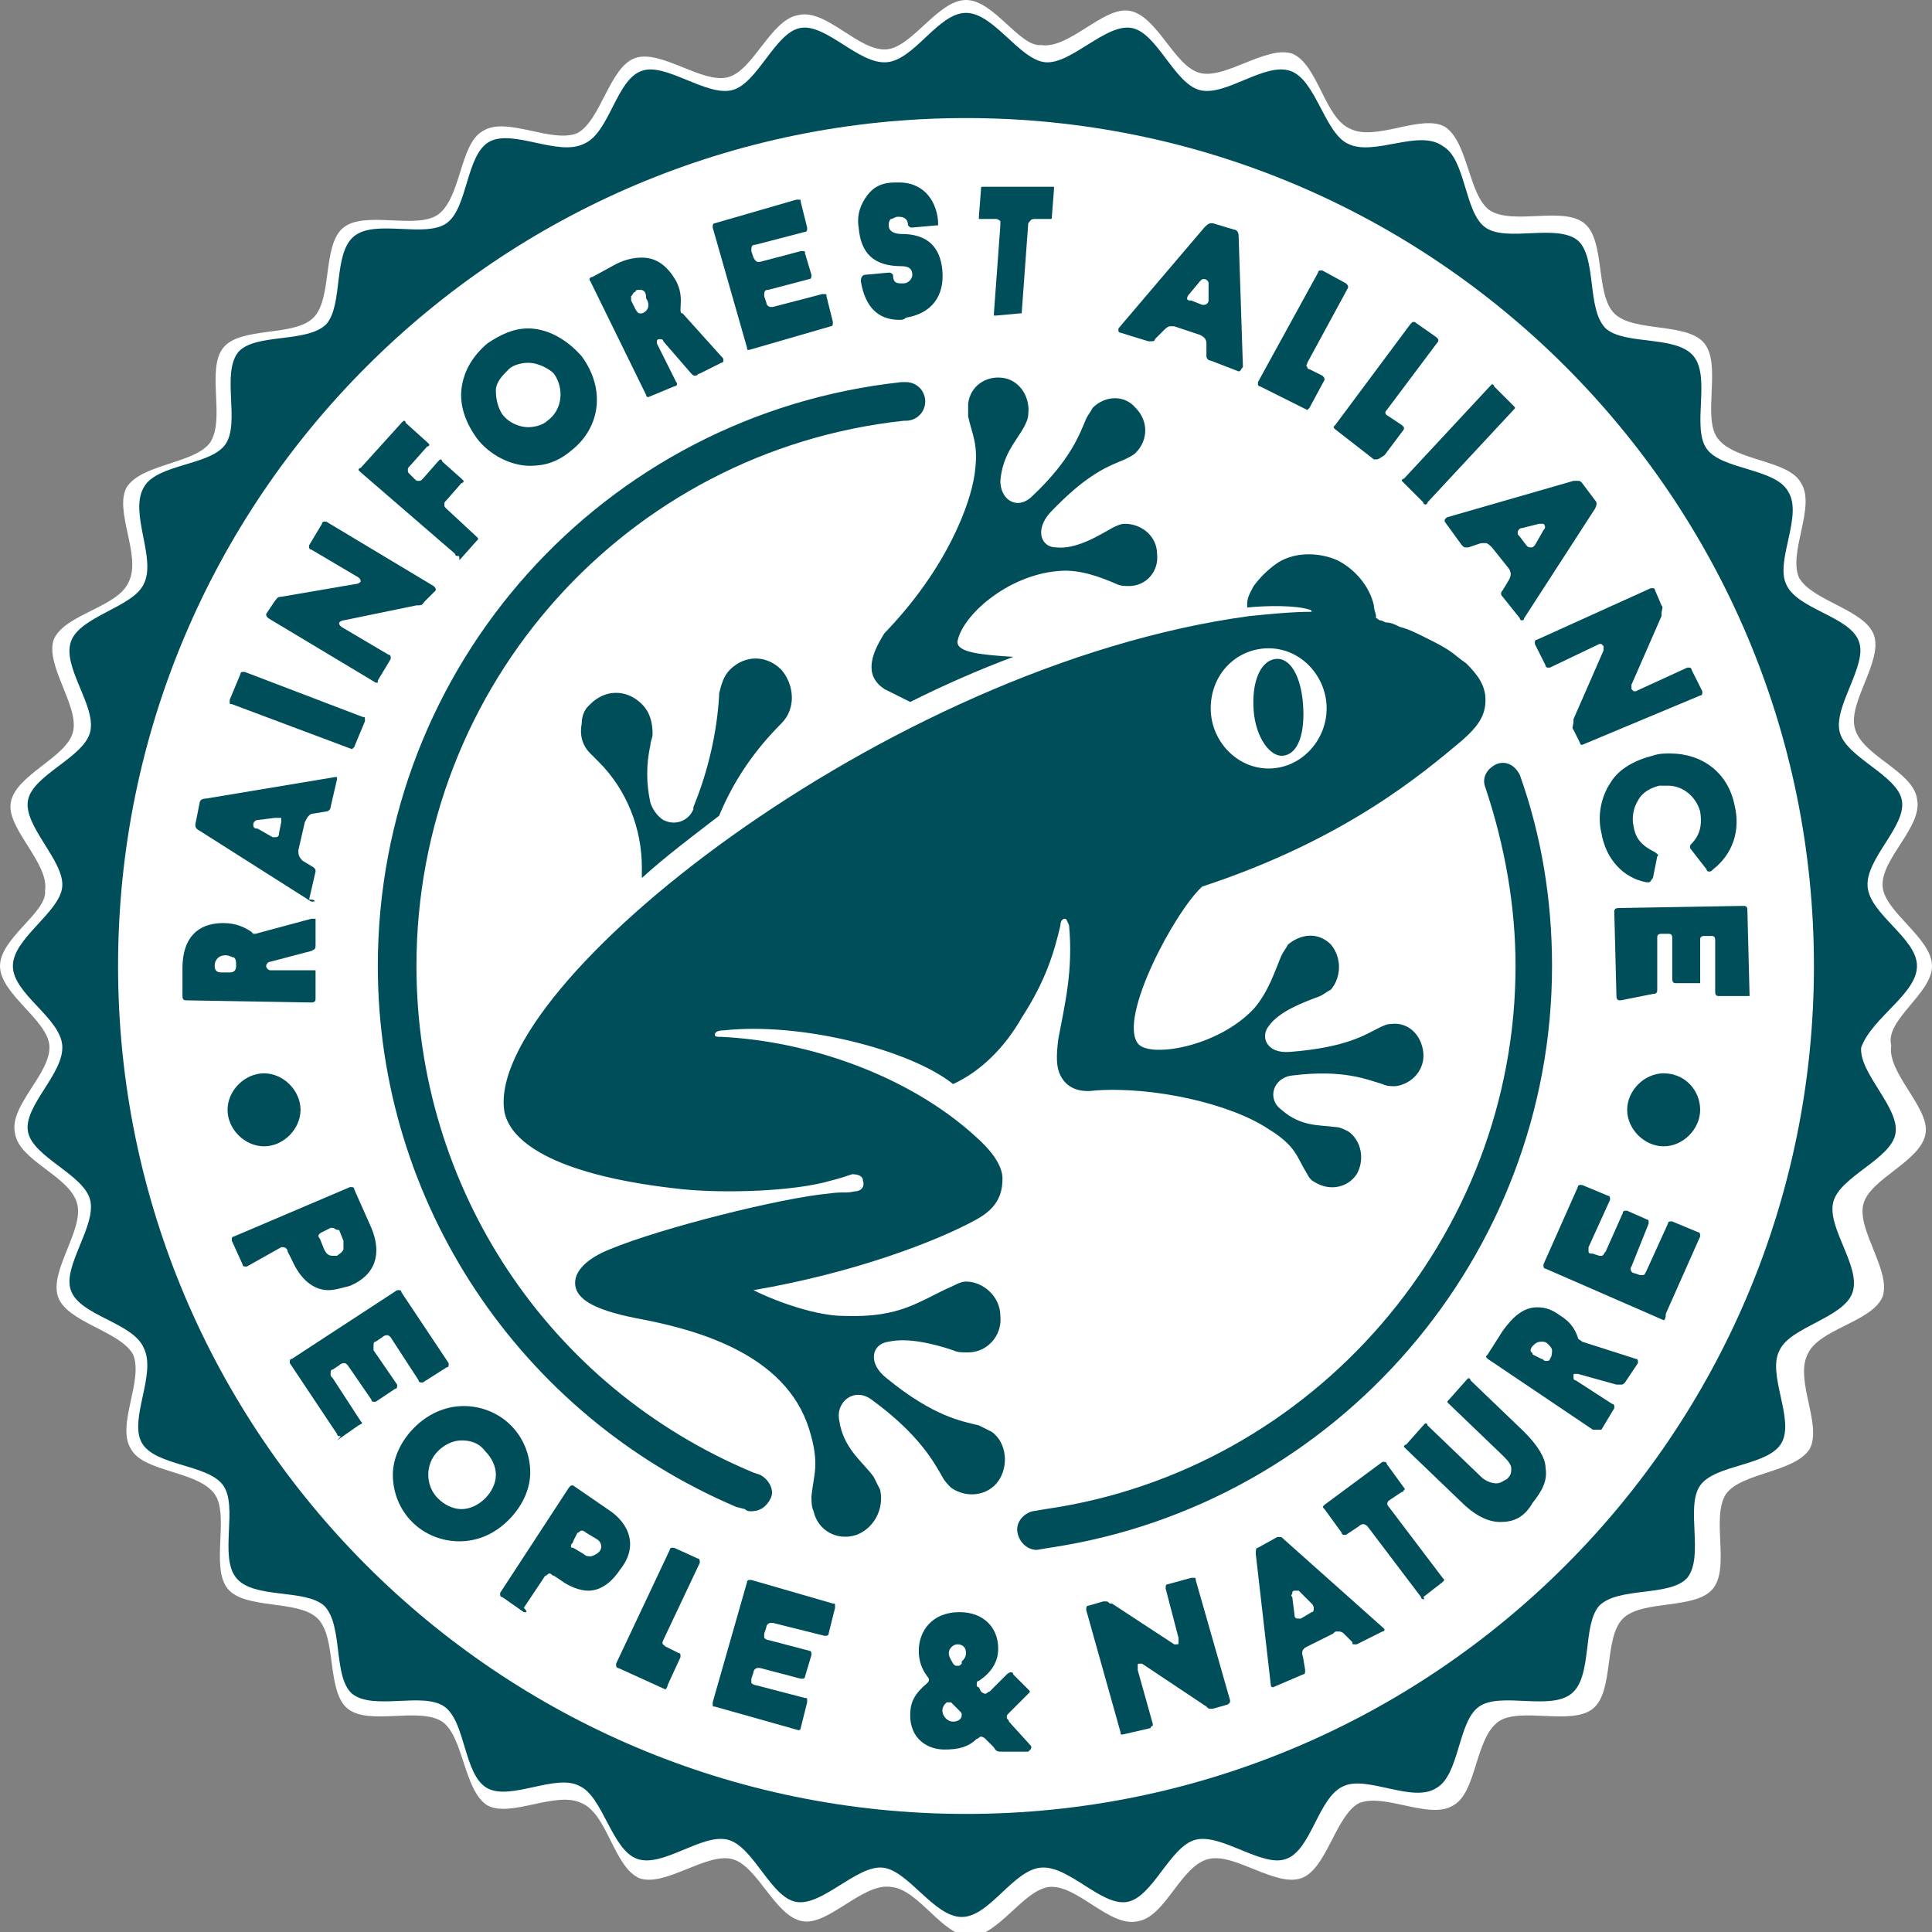 <?xml version="1.0" encoding="utf-8"?>
<!-- Generator: Adobe Illustrator 27.4.0, SVG Export Plug-In . SVG Version: 6.00 Build 0)  -->
<svg version="1.1" id="Layer_1" xmlns="http://www.w3.org/2000/svg" xmlns:xlink="http://www.w3.org/1999/xlink" x="0px" y="0px"
	 viewBox="0 0 90 90" enable-background="new 0 0 90 90" xml:space="preserve">
<rect x="0" y="0" width="90" height="90" fill="#808080" stroke="none"/>
<g>
	<path fill="#FFFFFF" d="M90,45c0-1.3-2.2-2.5-2.3-3.7c-0.1-1.3,1.9-2.8,1.6-4.1c-0.2-1.3-2.6-2-2.9-3.3c-0.3-1.2,1.3-3.1,0.9-4.3
		c-0.4-1.2-2.9-1.6-3.5-2.7c-0.5-1.2,0.8-3.3,0.1-4.4c-0.6-1.1-3.1-1-3.9-2.1c-0.7-1,0.2-3.4-0.6-4.4c-0.8-1-3.3-0.5-4.2-1.4
		c-0.9-0.9-0.4-3.4-1.4-4.2c-1-0.8-3.3,0.1-4.4-0.6c-1-0.7-1-3.2-2.1-3.9c-1.1-0.6-3.2,0.7-4.4,0.1c-1.2-0.5-1.5-3-2.7-3.5
		c-1.2-0.4-3.1,1.2-4.3,0.9c-1.2-0.3-2-2.7-3.3-2.9c-1.2-0.2-2.8,1.8-4.1,1.6C47.5,2.2,46.3,0,45,0c-1.3,0-2.5,2.2-3.7,2.3
		c-1.3,0.1-2.8-1.9-4.1-1.6c-1.3,0.2-2.1,2.6-3.3,2.9c-1.2,0.3-3.1-1.3-4.3-0.9c-1.2,0.4-1.6,2.9-2.7,3.5c-1.2,0.5-3.3-0.8-4.4-0.1
		c-1.1,0.6-1,3.1-2.1,3.9c-1,0.7-3.4-0.2-4.4,0.6c-1,0.8-0.5,3.3-1.4,4.2c-0.9,0.9-3.4,0.4-4.2,1.4c-0.8,1,0.1,3.3-0.6,4.4
		c-0.7,1-3.2,1-3.9,2.1c-0.6,1.1,0.7,3.2,0.1,4.4c-0.5,1.2-3,1.5-3.5,2.7c-0.4,1.2,1.2,3.1,0.9,4.3c-0.3,1.2-2.7,2-2.9,3.3
		c-0.2,1.2,1.8,2.8,1.6,4.1C2.2,42.5,0,43.7,0,45c0,1.3,2.2,2.5,2.3,3.7c0.1,1.3-1.9,2.8-1.6,4.1c0.2,1.3,2.6,2,2.9,3.3
		c0.3,1.2-1.3,3.1-0.9,4.3c0.4,1.2,2.9,1.6,3.5,2.7c0.5,1.2-0.8,3.3-0.1,4.4c0.6,1.1,3.1,1,3.9,2.1c0.7,1-0.2,3.4,0.6,4.4
		c0.8,1,3.3,0.5,4.2,1.4c0.9,0.9,0.4,3.4,1.4,4.2c1,0.8,3.3-0.1,4.4,0.6c1,0.7,1,3.2,2.1,3.9c1.1,0.6,3.2-0.7,4.4-0.1
		c1.2,0.5,1.5,3,2.7,3.5c1.2,0.4,3.1-1.2,4.3-0.9c1.2,0.3,2,2.7,3.3,2.9c1.2,0.2,2.8-1.8,4.1-1.6c1.3,0.1,2.4,2.3,3.7,2.3
		c1.3,0,2.5-2.2,3.7-2.3c1.3-0.1,2.8,1.9,4.1,1.6c1.3-0.2,2-2.6,3.3-2.9c1.2-0.3,3.1,1.3,4.3,0.9c1.2-0.4,1.6-2.9,2.7-3.5
		c1.2-0.5,3.3,0.8,4.4,0.1c1.1-0.6,1-3.1,2.1-3.9c1-0.7,3.4,0.2,4.4-0.6c1-0.8,0.5-3.3,1.4-4.2c0.9-0.9,3.4-0.4,4.2-1.4
		c0.8-1-0.1-3.3,0.6-4.4c0.7-1,3.2-1,3.9-2.1c0.6-1.1-0.7-3.2-0.1-4.4c0.5-1.2,3-1.5,3.5-2.7c0.4-1.2-1.2-3.1-0.9-4.3
		c0.3-1.2,2.7-2,2.9-3.3c0.2-1.2-1.8-2.8-1.6-4.1C87.8,47.5,90,46.3,90,45"/>
	<path fill="#004E59" d="M89.3,45c0-1.3-2.2-2.4-2.3-3.7c-0.1-1.3,1.8-2.8,1.6-4c-0.2-1.2-2.6-2-2.9-3.2c-0.3-1.2,1.3-3.1,0.9-4.2
		c-0.4-1.2-2.9-1.5-3.4-2.7c-0.5-1.1,0.8-3.2,0.1-4.3c-0.6-1.1-3.1-1-3.8-2c-0.7-1,0.2-3.3-0.6-4.3c-0.8-1-3.2-0.5-4.1-1.3
		c-0.9-0.9-0.4-3.3-1.3-4.1c-1-0.8-3.3,0.1-4.3-0.6c-1-0.7-0.9-3.2-2-3.8C66.1,6,64,7.3,62.8,6.7c-1.1-0.5-1.5-3-2.7-3.4
		c-1.2-0.4-3,1.2-4.2,0.9c-1.2-0.3-2-2.7-3.2-2.9c-1.2-0.2-2.8,1.7-4,1.6c-1.2-0.1-2.4-2.3-3.7-2.3c-1.3,0-2.4,2.2-3.7,2.3
		c-1.3,0.1-2.8-1.8-4-1.6c-1.2,0.2-2,2.6-3.2,2.9c-1.2,0.3-3.1-1.3-4.2-0.9c-1.2,0.4-1.5,2.9-2.7,3.4C26,7.3,23.9,6,22.8,6.6
		c-1.1,0.6-1,3.1-2,3.8c-1,0.7-3.3-0.2-4.3,0.6c-1,0.8-0.5,3.2-1.3,4.1c-0.9,0.9-3.3,0.4-4.1,1.3c-0.8,1,0.1,3.3-0.6,4.3
		c-0.7,1-3.2,0.9-3.8,2C6,23.9,7.3,26,6.7,27.2c-0.5,1.1-3,1.5-3.4,2.7c-0.4,1.2,1.2,3,0.9,4.2c-0.3,1.2-2.7,2-2.9,3.2
		c-0.2,1.2,1.7,2.8,1.6,4c-0.1,1.2-2.3,2.4-2.3,3.7c0,1.3,2.2,2.4,2.3,3.7c0.1,1.3-1.8,2.8-1.6,4c0.2,1.2,2.6,2,2.9,3.2
		c0.3,1.2-1.3,3.1-0.9,4.2c0.4,1.2,2.9,1.5,3.4,2.7C7.3,64,6,66.1,6.6,67.2c0.6,1.1,3.1,1,3.8,2c0.7,1-0.2,3.3,0.6,4.3
		c0.8,1,3.2,0.5,4.1,1.3c0.9,0.9,0.4,3.3,1.3,4.1c1,0.8,3.3-0.1,4.3,0.6c1,0.7,0.9,3.2,2,3.8c1.1,0.6,3.2-0.7,4.3-0.1
		c1.1,0.5,1.5,3,2.7,3.4c1.2,0.4,3-1.2,4.2-0.9c1.2,0.3,2,2.7,3.2,2.9c1.2,0.2,2.8-1.7,4-1.6c1.2,0.1,2.4,2.3,3.7,2.3
		c1.3,0,2.4-2.2,3.7-2.3c1.3-0.1,2.8,1.8,4,1.6c1.2-0.2,2-2.6,3.2-2.9c1.2-0.3,3.1,1.3,4.2,0.9c1.2-0.4,1.5-2.9,2.7-3.4
		c1.1-0.5,3.2,0.8,4.3,0.1c1.1-0.6,1-3.1,2-3.8c1-0.7,3.3,0.2,4.3-0.6c1-0.8,0.5-3.2,1.3-4.1c0.9-0.9,3.3-0.4,4.1-1.3
		c0.8-1-0.1-3.3,0.6-4.3c0.7-1,3.2-0.9,3.8-2c0.6-1.1-0.7-3.2-0.1-4.3c0.5-1.1,3-1.5,3.4-2.7c0.4-1.2-1.2-3-0.9-4.2
		c0.3-1.2,2.7-2,2.9-3.2c0.2-1.2-1.7-2.8-1.6-4C87.2,47.4,89.3,46.3,89.3,45"/>
	<path fill="#FFFFFF" d="M45,84.5C23.2,84.5,5.5,66.8,5.5,45C5.5,23.2,23.2,5.5,45,5.5c21.8,0,39.5,17.7,39.5,39.5
		C84.5,66.8,66.8,84.5,45,84.5"/>
	<g>
		<g>
			<path fill="#004E59" d="M79.2,51.7c0,0.9-0.8,1.7-1.7,1.7c-0.9,0-1.7-0.8-1.7-1.7c0-0.9,0.8-1.7,1.7-1.7
				C78.5,50,79.2,50.8,79.2,51.7"/>
			<path fill="#004E59" d="M14,51.7c0,0.9-0.8,1.7-1.7,1.7c-0.9,0-1.7-0.8-1.7-1.7c0-0.9,0.8-1.7,1.7-1.7C13.2,50,14,50.8,14,51.7"
				/>
			<path fill="#004E59" d="M15.3,60.1c-0.7,0-1.3-0.5-1.7-1.4l-0.2-0.4c0-0.1-0.1-0.2-0.2-0.2c0,0-0.1,0-0.1,0L11.5,59
				c0,0-0.1,0-0.1,0c0,0-0.1,0-0.1-0.1l-0.5-1.1c0-0.1,0-0.1,0-0.1c0,0,0-0.1,0.1-0.1l5.4-2.3c0,0,0.1,0,0.1,0c0,0,0.1,0,0.1,0.1
				l0.8,1.8c0.5,1.2,0.2,2.2-1,2.7C15.9,60,15.6,60.1,15.3,60.1L15.3,60.1z M15.5,57.2c0,0-0.1,0-0.1,0l-0.4,0.2
				c-0.2,0.1-0.2,0.2-0.1,0.3l0.2,0.5c0.1,0.2,0.2,0.3,0.4,0.3c0.1,0,0.1,0,0.2,0c0.1-0.1,0.2-0.1,0.3-0.3c0-0.1,0-0.2,0-0.4
				l-0.2-0.5C15.6,57.3,15.6,57.2,15.5,57.2z"/>
			<path fill="#004E59" d="M15.8,66.9c0,0-0.1,0-0.1-0.1l-2.2-3.3c0,0,0-0.1,0-0.1c0,0,0-0.1,0.1-0.1l4.9-3.2c0,0,0.1,0,0.1,0
				c0,0,0.1,0,0.1,0.1l2.2,3.3c0,0,0,0.1,0,0.1c0,0,0,0.1-0.1,0.1l-1.1,0.7c0,0-0.1,0-0.1,0c0,0-0.1,0-0.1-0.1l-1.3-2
				c-0.1-0.1-0.1-0.1-0.2-0.1c0,0-0.1,0-0.2,0.1l-0.3,0.2c-0.1,0-0.1,0.1-0.1,0.2c0,0.1,0,0.1,0,0.2l1.1,1.6c0,0,0,0.1,0,0.1
				c0,0,0,0.1-0.1,0.1l-0.9,0.6c0,0-0.1,0-0.1,0c0,0-0.1,0-0.1-0.1l-1.1-1.6c-0.1-0.1-0.1-0.1-0.2-0.1c0,0-0.1,0-0.2,0.1l-0.3,0.2
				c-0.1,0-0.1,0.1-0.1,0.2c0,0.1,0,0.1,0.1,0.2l1.3,2c0.1,0.1,0.1,0.1-0.1,0.2l-1,0.7C15.9,66.9,15.9,66.9,15.8,66.9z"/>
			<path fill="#004E59" d="M21.4,71.8c-0.8,0-1.6-0.3-2.2-0.9c-0.6-0.6-0.9-1.4-0.9-2.2c0-0.8,0.4-1.6,1-2.2c0.6-0.6,1.4-1,2.3-1
				c0.8,0,1.6,0.3,2.2,0.9c0.6,0.6,0.9,1.4,0.9,2.2c0,0.8-0.4,1.6-1,2.2C23,71.5,22.2,71.8,21.4,71.8L21.4,71.8z M21.5,67.1
				c-0.4,0-0.8,0.2-1.1,0.5c-0.6,0.6-0.6,1.6,0,2.2c0.3,0.3,0.7,0.5,1.1,0.5c0.4,0,0.8-0.2,1.1-0.5c0.3-0.3,0.5-0.7,0.5-1.1
				c0-0.4-0.2-0.8-0.5-1.1C22.3,67.2,21.9,67.1,21.5,67.1z"/>
			<path fill="#004E59" d="M24.5,75.1c0,0-0.1,0-0.1,0l-1-0.7c-0.1,0-0.1-0.1-0.1-0.1c0,0,0-0.1,0-0.1l3.2-4.9
				c0.1-0.1,0.1-0.1,0.1-0.1c0,0,0.1,0,0.1,0l1.6,1.1c1.1,0.7,1.4,1.8,0.6,2.8c-0.4,0.6-0.9,1-1.5,1h0c-0.4,0-0.9-0.2-1.3-0.5
				l-0.3-0.2c-0.1,0-0.1-0.1-0.2-0.1c-0.1,0-0.1,0.1-0.2,0.1l-1,1.5C24.6,75.1,24.5,75.1,24.5,75.1z M27.1,71.3
				c-0.1,0-0.1,0.1-0.2,0.1l-0.2,0.4c0,0.1-0.1,0.1-0.1,0.2c0,0.1,0,0.1,0.1,0.1l0.5,0.3c0.1,0.1,0.2,0.1,0.3,0.1
				c0.1,0,0.3-0.1,0.4-0.2c0.2-0.2,0.1-0.5-0.1-0.6l-0.5-0.3C27.2,71.3,27.1,71.3,27.1,71.3z"/>
			<path fill="#004E59" d="M31,78.7C31,78.7,30.9,78.7,31,78.7l-2.2-1c-0.1,0-0.1-0.1-0.1-0.2l2.5-5.3c0-0.1,0.1-0.1,0.1-0.1
				c0,0,0.1,0,0.1,0l1.1,0.5c0.1,0,0.1,0.1,0.1,0.2l-1.7,3.6c-0.1,0.2,0,0.2,0.1,0.3l0.6,0.3c0.1,0,0.1,0.1,0.1,0.1c0,0,0,0.1,0,0.1
				l-0.6,1.3C31.1,78.6,31,78.7,31,78.7z"/>
			<path fill="#004E59" d="M37.2,80.6C37.2,80.6,37.1,80.6,37.2,80.6l-3.9-1.1c-0.1,0-0.1,0-0.1-0.1c0,0,0-0.1,0-0.1l1.6-5.6
				c0-0.1,0.1-0.1,0.1-0.1c0,0,0,0,0.1,0l3.8,1.1c0.1,0,0.1,0,0.1,0.1c0,0,0,0.1,0,0.1l-0.3,1.2c0,0.1-0.1,0.1-0.1,0.1l0,0
				c0,0,0,0-0.1,0L36,75.6c0,0-0.1,0-0.1,0c-0.1,0-0.2,0.1-0.2,0.2l-0.1,0.3c0,0.1,0,0.1,0,0.2c0,0,0.1,0.1,0.2,0.1l1.9,0.5
				c0.1,0,0.1,0.1,0.1,0.2l-0.3,1c0,0.1-0.1,0.1-0.1,0.1c0,0,0,0-0.1,0l-1.9-0.5c0,0-0.1,0-0.1,0c-0.1,0-0.2,0.1-0.2,0.2l-0.1,0.3
				c0,0.1,0,0.1,0,0.2c0,0,0.1,0.1,0.2,0.1l2.3,0.6c0.1,0,0.1,0,0.1,0.1c0,0,0,0.1,0,0.1l-0.3,1.2C37.3,80.6,37.2,80.6,37.2,80.6z"
				/>
			<path fill="#004E59" d="M44,81.5c-0.8,0-1.6-0.5-1.6-1.6c0-0.6,0.2-1,0.8-1.5c0.1-0.1,0.1-0.2,0-0.3c-0.3-0.4-0.4-0.8-0.4-1.2
				c0-0.9,0.6-1.8,1.9-1.8c1.1,0,1.8,0.7,1.8,1.7c0,0.6-0.3,1.1-0.9,1.5c-0.1,0-0.1,0.1-0.1,0.2c0,0,0,0.1,0.1,0.1l0.1,0.2
				c0,0,0.1,0.1,0.2,0.1c0.1,0,0.1-0.1,0.2-0.1l0.8-0.8c0,0,0.1-0.1,0.2-0.1c0,0,0.1,0,0.1,0.1l0.7,0.7c0.1,0.1,0.1,0.1,0,0.2
				l-0.9,0.9c-0.1,0.1-0.1,0.1-0.1,0.2c0,0.1,0.1,0.1,0.1,0.2l1,1.1c0,0,0.1,0.1,0,0.2c0,0-0.1,0.1-0.1,0.1l-1.2,0
				c-0.2,0-0.3,0-0.4-0.2L45.9,81c0,0-0.1-0.1-0.2-0.1c-0.1,0-0.1,0.1-0.2,0.1C45.1,81.4,44.6,81.5,44,81.5L44,81.5z M44.2,79.3
				c-0.1,0-0.1,0-0.1,0c-0.1,0.1-0.2,0.2-0.2,0.4c0,0.2,0.2,0.5,0.5,0.5c0.2,0,0.4-0.1,0.4-0.3c0-0.1,0-0.1-0.1-0.2l-0.4-0.4
				C44.3,79.3,44.3,79.3,44.2,79.3z M44.6,76.6c-0.2,0-0.4,0.2-0.4,0.4c0,0.2,0.1,0.3,0.2,0.5c0.1,0.1,0.1,0.1,0.2,0.1
				c0.1,0,0.1,0,0.2-0.1l0-0.1c0.1-0.1,0.2-0.2,0.2-0.4C45,76.7,44.8,76.6,44.6,76.6L44.6,76.6z"/>
			<path fill="#004E59" d="M52.3,80.8c-0.1,0-0.1,0-0.1-0.1L50.6,75c0-0.1,0-0.2,0.1-0.2l0.7-0.2c0,0,0.1,0,0.1,0
				c0.1,0,0.1,0,0.2,0.1l0.1,0l2.9,1.9c0,0,0.1,0,0.1,0c0.1,0,0.1,0,0.1-0.1c0,0,0-0.1,0-0.2L54.3,74c0-0.1,0-0.2,0.1-0.2l1.1-0.3
				c0,0,0.1,0,0.1,0c0.1,0,0.1,0,0.1,0.1l1.6,5.6c0,0.1,0,0.1,0,0.1c0,0,0,0-0.1,0.1l-0.7,0.2c0,0-0.1,0-0.1,0l0,0
				c-0.1,0-0.1,0-0.2-0.1l-3-2c0,0-0.1,0-0.1,0c-0.1,0-0.1,0-0.1,0.1c0,0,0,0.1,0,0.2l0.7,2.5c0,0.1,0,0.1,0,0.1c0,0-0.1,0-0.1,0.1
				L52.3,80.8C52.3,80.8,52.3,80.8,52.3,80.8z"/>
			<path fill="#004E59" d="M59.3,78.6c-0.1,0-0.1-0.1-0.1-0.1l-0.7-6.1c0-0.2,0-0.3,0.1-0.3l0.9-0.5c0,0,0.1,0,0.1,0
				c0.1,0,0.1,0,0.2,0.1l4.6,4.1c0,0,0.1,0.1,0.1,0.1c0,0,0,0.1-0.1,0.1l-1.2,0.6c0,0-0.1,0-0.1,0c-0.1,0-0.1,0-0.1-0.1l-0.4-0.4
				c-0.1-0.1-0.2-0.1-0.3-0.1c-0.1,0-0.1,0-0.2,0.1l-1.2,0.6c-0.2,0.1-0.3,0.2-0.2,0.5l0.1,0.6c0,0.1,0,0.2-0.1,0.2L59.3,78.6
				C59.3,78.6,59.3,78.6,59.3,78.6z M60.3,74.1c0,0-0.1,0-0.1,0.1c0,0.1-0.1,0.1,0,0.2l0.1,0.8c0,0.2,0.1,0.2,0.2,0.2
				c0,0,0.1,0,0.1,0l0.5-0.3c0.1,0,0.1-0.1,0.1-0.2c0,0,0-0.1-0.1-0.2l-0.6-0.6C60.4,74.1,60.4,74.1,60.3,74.1z"/>
			<path fill="#004E59" d="M66.3,74.5c0,0-0.1,0-0.1-0.1l-2.5-3.3c0,0-0.1-0.1-0.2-0.1c0,0-0.1,0-0.2,0.1l-0.6,0.4c0,0-0.1,0-0.1,0
				c0,0-0.1,0-0.1-0.1l-0.8-1.1c-0.1-0.1-0.1-0.1,0-0.2l2.7-2c0,0,0.1,0,0.1,0c0,0,0.1,0,0.1,0.1l0.8,1.1c0,0,0.1,0.1,0,0.1
				c0,0,0,0.1-0.1,0.1l-0.6,0.4c-0.1,0.1-0.1,0.2,0,0.3l2.5,3.3c0.1,0.1,0.1,0.1,0,0.2l-0.9,0.7C66.4,74.5,66.3,74.5,66.3,74.5z"/>
			<path fill="#004E59" d="M69.9,70.9c-0.6,0-1.2-0.3-1.9-1l-2.5-2.4c0,0-0.1-0.1-0.1-0.1c0,0,0-0.1,0.1-0.1l0.8-0.9
				c0,0,0.1-0.1,0.1-0.1c0,0,0.1,0,0.1,0.1l2.5,2.4c0.2,0.2,0.5,0.3,0.7,0.3c0.2,0,0.3-0.1,0.5-0.2c0.2-0.2,0.2-0.3,0.2-0.5
				c0-0.2-0.2-0.4-0.4-0.6l-2.5-2.4c-0.1-0.1-0.1-0.1,0-0.2l0.8-0.9c0,0,0.1-0.1,0.1-0.1c0,0,0.1,0,0.1,0.1l2.5,2.4
				c0.6,0.6,1,1.2,1,1.7c0.1,0.6-0.2,1.1-0.6,1.6C71,70.7,70.5,70.9,69.9,70.9C69.9,70.9,69.9,70.9,69.9,70.9z"/>
			<path fill="#004E59" d="M71.8,62.5c-0.2,0-0.3,0.1-0.4,0.2l0,0c-0.1,0.1-0.1,0.2-0.1,0.2c0,0.1,0.1,0.1,0.1,0.2l0.4,0.2
				c0.1,0,0.1,0.1,0.2,0.1c0.1,0,0.2,0,0.2-0.1l0,0c0.1-0.1,0.1-0.3,0.1-0.4c0-0.1-0.1-0.2-0.2-0.3C72,62.5,71.9,62.5,71.8,62.5z
				 M74.3,66.6c0,0-0.1,0-0.1,0l-4.9-3.3c-0.1-0.1-0.1-0.1,0-0.2L70,62c0.5-0.7,1-1.1,1.6-1.1c0.4,0,0.7,0.1,1.1,0.4
				c0.5,0.3,0.7,0.7,0.8,1c0,0.1,0.1,0.1,0.2,0.2l2.5,0.8c0.1,0,0.1,0.1,0.1,0.1c0,0,0,0.1,0,0.1l-0.6,0.9c-0.1,0.1-0.1,0.1-0.2,0.1
				l0,0c0,0-0.1,0-0.2,0L73.5,64c0,0-0.1,0-0.1,0c-0.1,0-0.1,0-0.1,0.1c0,0,0,0.1,0,0.1c0,0,0,0.1,0.1,0.1l1.7,1.1
				c0.1,0,0.1,0.1,0.1,0.1c0,0,0,0.1,0,0.1l-0.6,1C74.4,66.6,74.3,66.6,74.3,66.6z"/>
			<path fill="#004E59" d="M77.5,61.5C77.5,61.5,77.4,61.5,77.5,61.5L72,59.1c-0.1,0-0.1-0.1-0.1-0.2l1.6-3.6c0-0.1,0.1-0.1,0.1-0.1
				c0,0,0.1,0,0.1,0l1.2,0.5c0.1,0,0.1,0.1,0.1,0.1c0,0,0,0.1,0,0.1l-1,2.2c0,0.1,0,0.1,0,0.2c0,0.1,0.1,0.1,0.2,0.1l0.3,0.1
				c0.1,0,0.1,0,0.1,0c0.1,0,0.1-0.1,0.2-0.2l0.8-1.8c0-0.1,0.1-0.1,0.1-0.1c0,0,0.1,0,0.1,0l0.9,0.4c0.1,0,0.1,0.1,0.1,0.1
				c0,0,0,0.1,0,0.1L76,59c-0.1,0.1,0,0.3,0.1,0.3l0.3,0.1c0.1,0,0.1,0,0.1,0c0.1,0,0.1,0,0.2-0.2l1-2.2c0-0.1,0.1-0.1,0.1-0.1
				c0,0,0.1,0,0.1,0l1.2,0.5c0.1,0,0.1,0.1,0.1,0.2l-1.6,3.6C77.6,61.5,77.5,61.5,77.5,61.5L77.5,61.5z"/>
			<path fill="#004E59" d="M8.7,46.6c-0.1,0-0.2,0-0.2-0.2l0-1.3c0-1.4,0.7-2.1,1.9-2.1c0.6,0,1,0.2,1.3,0.4c0,0,0.1,0.1,0.1,0.1
				c0,0,0,0,0.1,0l2.6-0.7c0,0,0.1,0,0.1,0c0,0,0.1,0,0.1,0c0,0,0,0.1,0,0.1l0,1.1c0,0.2,0,0.2-0.2,0.3l-1.9,0.5
				c-0.1,0-0.2,0.1-0.2,0.2c0,0.1,0.1,0.2,0.2,0.2l2,0c0.1,0,0.1,0,0.1,0c0,0,0,0.1,0,0.1l0,1.2c0,0.1,0,0.2-0.2,0.2l0,0L8.7,46.6z
				 M10.5,44.5c-0.3,0-0.5,0.2-0.5,0.5v0c0,0.2,0.1,0.3,0.3,0.3l0.4,0c0.2,0,0.3-0.1,0.3-0.3c0-0.2,0-0.3-0.1-0.4
				C10.8,44.6,10.7,44.5,10.5,44.5L10.5,44.5z"/>
			<path fill="#004E59" d="M14.6,42c0,0-0.1,0-0.1,0l-5.2-3.3c-0.2-0.1-0.2-0.2-0.2-0.3l0.2-1c0-0.1,0.1-0.2,0.3-0.2l6-1
				c0,0,0,0,0,0c0,0,0.1,0,0.1,0c0,0,0,0.1,0,0.1l-0.3,1.3c0,0.1-0.1,0.2-0.2,0.2l-0.6,0.1c-0.2,0-0.3,0.2-0.4,0.4l-0.3,1.3
				c0,0.2,0,0.3,0.2,0.5l0.5,0.3c0.1,0.1,0.1,0.1,0.1,0.2l-0.3,1.3C14.7,41.9,14.7,42,14.6,42L14.6,42z M12.8,38.1L12,38.2
				c-0.1,0-0.2,0.1-0.2,0.2c0,0.1,0,0.2,0.2,0.2l0.7,0.4c0.1,0,0.1,0,0.1,0c0.1,0,0.2,0,0.2-0.2l0.1-0.5c0-0.1,0-0.2,0-0.2
				C13,38.1,13,38.1,12.8,38.1L12.8,38.1L12.8,38.1z"/>
			<path fill="#004E59" d="M16.4,34.9C16.3,34.9,16.3,34.9,16.4,34.9l-5.6-2.1c-0.1,0-0.1,0-0.1-0.1c0,0,0-0.1,0-0.1l0.5-1.2
				c0-0.1,0.1-0.1,0.1-0.1c0,0,0.1,0,0.1,0l5.5,2.1c0.1,0,0.1,0,0.1,0.1c0,0,0,0.1,0,0.1l-0.5,1.2C16.4,34.9,16.4,34.9,16.4,34.9z"
				/>
			<path fill="#004E59" d="M17.6,31.8c0,0-0.1,0-0.1,0l-5-3c-0.1-0.1-0.1-0.1-0.1-0.2l0.4-0.6c0.1-0.1,0.1-0.2,0.3-0.2l3.5-0.6
				c0.1,0,0.2-0.1,0.2-0.1c0-0.1,0-0.1-0.1-0.2l-2.2-1.3c-0.1,0-0.1-0.1-0.1-0.1c0,0,0-0.1,0-0.1l0.6-1c0-0.1,0.1-0.1,0.1-0.1
				c0,0,0.1,0,0.1,0l5,3c0.1,0.1,0.1,0.1,0.1,0.2L19.8,28c-0.1,0.1-0.1,0.2-0.3,0.2l-0.1,0L16,28.9c-0.1,0-0.2,0.1-0.2,0.1
				c0,0.1,0,0.1,0.1,0.2l2.2,1.3c0.1,0,0.1,0.1,0.1,0.1c0,0,0,0.1,0,0.1l-0.6,1C17.6,31.8,17.6,31.8,17.6,31.8z"/>
			<path fill="#004E59" d="M21.3,25.9c0,0-0.1,0-0.1-0.1L16.8,22c0,0-0.1-0.1-0.1-0.1c0,0,0-0.1,0.1-0.1l1.9-2.1
				c0,0,0.1-0.1,0.1-0.1c0,0,0.1,0,0.1,0.1l1,0.9c0,0,0.1,0.1,0.1,0.1c0,0,0,0.1-0.1,0.1l-0.8,0.9C19,21.8,19,21.8,19,21.9
				c0,0.1,0,0.1,0.1,0.2l0.2,0.2c0.1,0.1,0.1,0.1,0.2,0.1c0.1,0,0.1,0,0.2-0.1l0.7-0.8c0,0,0.1-0.1,0.1-0.1c0,0,0.1,0,0.1,0.1
				l0.9,0.8c0,0,0.1,0.1,0.1,0.1c0,0,0,0.1-0.1,0.1l-0.7,0.8c-0.1,0.1-0.1,0.1-0.1,0.2c0,0.1,0,0.1,0.1,0.2l1.4,1.3
				c0.1,0.1,0.1,0.1,0,0.2l-0.8,0.9C21.4,25.9,21.4,25.9,21.3,25.9z"/>
			<path fill="#004E59" d="M24.7,21.7c-0.9,0-1.9-0.5-2.5-1.3c-0.5-0.7-0.8-1.5-0.7-2.3c0.1-0.8,0.5-1.5,1.2-2.1
				c0.6-0.4,1.2-0.7,1.9-0.7c0.9,0,1.8,0.5,2.5,1.3c1.1,1.5,0.9,3.3-0.5,4.4C26,21.5,25.4,21.7,24.7,21.7z M24.6,16.9
				c-0.3,0-0.7,0.1-0.9,0.3c-0.3,0.3-0.6,0.6-0.6,1c0,0.4,0.1,0.8,0.3,1.1c0.3,0.4,0.8,0.6,1.2,0.6c0,0,0,0,0,0
				c0.3,0,0.7-0.1,0.9-0.3c0.7-0.5,0.8-1.5,0.3-2.2C25.6,17.2,25.1,16.9,24.6,16.9z"/>
			<path fill="#004E59" d="M29.8,13.5c-0.1,0-0.2,0-0.2,0.1l0,0c-0.1,0-0.1,0.1-0.2,0.2c0,0.1,0,0.1,0,0.2l0.2,0.4
				c0,0,0.1,0.2,0.2,0.2c0,0,0.1,0,0.1,0l0,0c0.3-0.1,0.4-0.4,0.2-0.7C30.1,13.6,30,13.5,29.8,13.5z M30.2,18.5c0,0-0.1,0-0.1-0.1
				l-2.6-5.3c-0.1-0.1,0-0.2,0.1-0.2l1.1-0.6c0.4-0.2,0.8-0.3,1.2-0.3c0.7,0,1.2,0.4,1.6,1.1c0.3,0.6,0.2,1,0.2,1.3
				c0,0.1,0,0.2,0.1,0.2l1.8,2c0.1,0.1,0.1,0.1,0.1,0.2c0,0,0,0.1-0.1,0.1l-1,0.5c-0.1,0-0.1,0.1-0.2,0.1c-0.1,0-0.1,0-0.2-0.1
				l-1.3-1.5c0-0.1-0.1-0.1-0.2-0.1h0l0,0c0,0-0.1,0-0.1,0.1c0,0,0,0.1,0,0.1l0.9,1.8c0.1,0.1,0,0.2-0.1,0.2L30.2,18.5
				C30.2,18.5,30.2,18.5,30.2,18.5z"/>
			<path fill="#004E59" d="M34.9,16.3c-0.1,0-0.1,0-0.1-0.1l-1.6-5.6c0-0.1,0-0.2,0.1-0.2l3.8-1.1c0,0,0.1,0,0.1,0
				c0.1,0,0.1,0,0.1,0.1l0.3,1.2c0,0.1,0,0.1,0,0.1s0,0.1-0.1,0.1l-2.3,0.6c-0.2,0-0.2,0.1-0.2,0.3l0.1,0.3c0,0,0.1,0.2,0.2,0.2
				c0,0,0.1,0,0.1,0l1.9-0.5c0,0,0.1,0,0.1,0c0.1,0,0.1,0,0.1,0.1l0.3,1c0,0.1,0,0.2-0.1,0.2l-1.9,0.5c-0.2,0-0.2,0.1-0.2,0.3
				l0.1,0.3c0,0.1,0.1,0.2,0.2,0.2c0,0,0.1,0,0.1,0l2.3-0.6c0,0,0.1,0,0.1,0c0.1,0,0.1,0,0.1,0.1l0.3,1.2c0,0.1,0,0.2-0.1,0.2
				L34.9,16.3C35,16.3,35,16.3,34.9,16.3z"/>
			<path fill="#004E59" d="M41.9,14.9c-1,0-1.6-0.6-1.8-1.8c0-0.2,0.1-0.3,0.2-0.3c0,0,1.1-0.1,1.1-0.1c0.1,0,0.1,0,0.2,0.1
				c0,0.4,0.2,0.4,0.4,0.4c0,0,0,0,0.1,0c0.2,0,0.4-0.2,0.4-0.4c0-0.3-0.2-0.4-0.5-0.4c-1.3,0-1.9-0.6-2-1.8
				c-0.1-0.6,0.1-1.1,0.4-1.5c0.3-0.4,0.7-0.6,1.3-0.6c0.1,0,0.2,0,0.2,0c1,0,1.7,0.7,1.8,1.8c0,0.1,0,0.2,0,0.2c0,0-0.1,0-0.1,0
				c0,0-1.1,0.1-1.1,0.1c-0.1,0-0.1,0-0.2-0.1c0-0.3-0.2-0.4-0.4-0.4c0,0,0,0-0.1,0c-0.1,0-0.2,0.1-0.3,0.1
				c-0.1,0.1-0.1,0.2-0.1,0.3c0,0.3,0.3,0.4,0.6,0.4c1.2,0,1.8,0.6,1.9,1.7c0.1,1.2-0.5,2-1.7,2.2C42.1,14.9,42,14.9,41.9,14.9z"/>
			<path fill="#004E59" d="M46.4,14.7c-0.1,0-0.1,0-0.1,0c0,0,0-0.1,0-0.1l0.3-4.1c0-0.1,0-0.1,0-0.2c0,0-0.1-0.1-0.2-0.1l-0.7,0
				c-0.1,0-0.1,0-0.1,0c0,0,0-0.1,0-0.1l0.1-1.3c0-0.1,0-0.1,0.1-0.1L49,8.7c0.1,0,0.1,0,0.1,0c0,0,0,0.1,0,0.1l-0.1,1.3
				c0,0.1,0,0.1-0.1,0.1c0,0-0.7,0-0.7,0c-0.2,0-0.2,0.1-0.3,0.2l-0.3,4.1c0,0.1,0,0.1-0.1,0.1L46.4,14.7z"/>
			<path fill="#004E59" d="M57.7,17.3C57.7,17.3,57.7,17.3,57.7,17.3l-1.3-0.5c-0.1,0-0.2-0.1-0.2-0.2l0-0.6c0-0.2-0.1-0.3-0.3-0.4
				l-1.2-0.4c-0.1,0-0.1,0-0.2,0c-0.1,0-0.2,0.1-0.3,0.2l-0.4,0.4c0,0.1-0.1,0.1-0.2,0.1c0,0-0.1,0-0.1,0l-1.3-0.4
				c0,0-0.1,0-0.1-0.1c0,0,0-0.1,0-0.1l4-4.7c0.1-0.1,0.2-0.2,0.3-0.2c0,0,0.1,0,0.1,0l1,0.3c0.1,0,0.2,0.1,0.2,0.3l0.2,6.1
				C57.8,17.2,57.8,17.3,57.7,17.3C57.8,17.3,57.8,17.3,57.7,17.3L57.7,17.3z M56.1,13c-0.1,0-0.1,0-0.2,0.1l-0.5,0.6
				c-0.1,0.1-0.1,0.2-0.1,0.2c0,0.1,0.1,0.1,0.2,0.1l0.5,0.2c0,0,0.1,0,0.1,0c0.1,0,0.2-0.1,0.2-0.2l0-0.8
				C56.3,13.1,56.2,13,56.1,13z"/>
			<path fill="#004E59" d="M60.9,19.1C60.8,19.1,60.8,19.1,60.9,19.1L58.7,18c-0.1,0-0.1-0.1-0.1-0.1c0,0,0-0.1,0-0.1l2.8-5.1
				c0-0.1,0.1-0.1,0.1-0.1c0,0,0.1,0,0.1,0l1.1,0.6c0.1,0.1,0.1,0.1,0.1,0.2l-1.9,3.5c0,0.1-0.1,0.1,0,0.2c0,0.1,0.1,0.1,0.1,0.1
				l0.6,0.3c0.1,0.1,0.1,0.1,0.1,0.2L61,19C60.9,19.1,60.9,19.1,60.9,19.1z"/>
			<path fill="#004E59" d="M64.1,21.4c0,0-0.1,0-0.1,0L62.2,20c-0.1-0.1-0.1-0.1,0-0.2l3.5-4.7c0.1-0.1,0.1-0.1,0.1-0.1
				c0,0,0.1,0,0.1,0l1,0.7c0,0,0.1,0.1,0.1,0.1c0,0,0,0.1,0,0.1l-2.4,3.2c-0.1,0.1-0.1,0.2,0.1,0.3l0.6,0.4c0,0,0.1,0.1,0.1,0.1
				c0,0,0,0.1,0,0.1l-0.9,1.2C64.2,21.4,64.2,21.4,64.1,21.4L64.1,21.4z"/>
			<path fill="#004E59" d="M66.4,23.5c0,0-0.1,0-0.1-0.1l-0.9-0.9c0,0-0.1-0.1-0.1-0.1c0,0,0-0.1,0.1-0.1l4-4.3c0,0,0.1-0.1,0.1-0.1
				c0,0,0.1,0,0.1,0.1l0.9,0.9c0.1,0.1,0.1,0.1,0,0.2l-4,4.3C66.5,23.5,66.4,23.5,66.4,23.5z"/>
			<path fill="#004E59" d="M70.9,28.9c0,0-0.1,0-0.1-0.1L70,27.8c-0.1-0.1-0.1-0.2,0-0.3l0.3-0.5c0.1-0.2,0.1-0.3,0-0.5l-0.8-1
				c-0.1-0.1-0.2-0.2-0.3-0.2c0,0-0.1,0-0.2,0l-0.6,0.2c0,0-0.1,0-0.1,0c-0.1,0-0.1,0-0.2-0.1l-0.8-1.1c0,0,0-0.1,0-0.1
				c0,0,0.1-0.1,0.1-0.1l5.9-1.7c0.1,0,0.1,0,0.2,0c0.1,0,0.1,0,0.2,0.1l0.6,0.8c0.1,0.1,0.1,0.2,0,0.4L71,28.8
				C71,28.9,70.9,28.9,70.9,28.9z M71.8,24.4c0,0-0.1,0-0.1,0l-0.8,0.2c-0.1,0-0.2,0.1-0.2,0.2c0,0.1,0,0.1,0.1,0.2l0.3,0.4
				c0.1,0.1,0.1,0.1,0.2,0.1c0.1,0,0.1,0,0.2-0.1l0.4-0.7c0.1-0.1,0.1-0.2,0-0.3C71.9,24.4,71.8,24.4,71.8,24.4z"/>
			<path fill="#004E59" d="M73.7,34.7c0,0-0.1,0-0.1-0.1L73.3,34c-0.1-0.1,0-0.2,0-0.4l0-0.1l1.4-3.2c0-0.1,0-0.1,0-0.2
				c0,0-0.1-0.1-0.1-0.1c0,0-0.1,0-0.1,0l-2.3,1.1c0,0-0.1,0-0.1,0c0,0-0.1,0-0.1-0.1l-0.5-1c0-0.1,0-0.1,0-0.1c0,0,0-0.1,0.1-0.1
				l5.3-2.4c0,0,0.1,0,0.1,0c0,0,0.1,0,0.1,0.1l0.3,0.7c0.1,0.1,0,0.2,0,0.4l0,0.1l-1.4,3.2c0,0.1,0,0.1,0,0.2c0,0,0.1,0.1,0.1,0.1
				c0,0,0.1,0,0.1,0l2.4-1.1c0,0,0.1,0,0.1,0c0,0,0.1,0,0.1,0.1l0.5,1c0,0.1,0,0.1,0,0.1c0,0,0,0.1-0.1,0.1L73.7,34.7
				C73.7,34.7,73.7,34.7,73.7,34.7z"/>
			<path fill="#004E59" d="M76.8,41.1c0,0-0.1,0-0.1,0c-1.1-0.2-1.9-1.1-2.1-2.3c-0.2-0.8,0-1.7,0.4-2.3c0.4-0.7,1.2-1.1,2-1.3
				c0.3-0.1,0.5-0.1,0.8-0.1c1.5,0,2.7,0.9,3,2.4c0.3,1.2-0.1,2.3-1,3c-0.1,0.1-0.1,0.1-0.2,0.1l0,0c0,0-0.1,0-0.1-0.1l-0.7-0.9
				c-0.1-0.1-0.1-0.2,0-0.3c0.4-0.4,0.5-0.9,0.4-1.5c-0.2-0.7-0.8-1.2-1.5-1.2c-0.1,0-0.2,0-0.4,0c-0.4,0.1-0.8,0.3-1,0.7
				c-0.2,0.3-0.3,0.8-0.2,1.2c0.1,0.6,0.4,0.9,1,1.2c0.1,0.1,0.2,0.1,0.1,0.2L77,40.9C76.9,41,76.9,41.1,76.8,41.1z"/>
			<path fill="#004E59" d="M75.5,46.6c-0.1,0-0.2,0-0.2-0.2l-0.1-3.9c0-0.1,0-0.2,0.2-0.2c0,0,5.8-0.1,5.8-0.1c0.1,0,0.2,0,0.2,0.2
				l0.1,3.9c0,0.1,0,0.1,0,0.1c0,0-0.1,0-0.1,0c0,0-1.3,0-1.3,0c-0.1,0-0.2,0-0.2-0.2l0-2.4c0-0.2-0.1-0.2-0.2-0.2l-0.3,0
				c-0.2,0-0.2,0.1-0.2,0.2l0,1.9c0,0.1,0,0.1,0,0.1c0,0-0.1,0-0.1,0l-1,0c-0.1,0-0.2,0-0.2-0.2l0-1.9c0-0.2-0.1-0.2-0.2-0.2l-0.3,0
				c-0.2,0-0.2,0.1-0.2,0.2l0,2.4c0,0.1,0,0.2-0.2,0.2L75.5,46.6z"/>
		</g>
		<g>
			<g>
				<path fill="#004E59" d="M27.7,35.3c0.1,0.1,0.1,0.1,0.2,0.2c1.3,1.3,2,3.1,2,4.9c0,0.2,0,0.3,0,0.5c1.1-1,2.3-1.9,3.6-2.9
					c0.7-1.7,1.7-3.1,2.9-4.3l0,0c0.7-0.7,0.6-1.8,0-2.5c-0.7-0.7-1.7-0.7-2.4,0c-0.3,0.3-0.4,0.7-0.5,1.1c0,0,0,0.1,0,0.1
					c-0.1,1.7-0.5,3.5-1.2,5.2c0,0,0,0.1,0,0.1l0,0c-0.2,0.5-0.8,0.8-1.4,0.5c-0.3-0.2-0.5-0.5-0.6-0.8l0,0c-0.2-0.9-0.2-1.8,0-2.7
					c0-0.2,0.1-0.3,0.1-0.5c0-0.5-0.1-1-0.5-1.4c-0.7-0.7-1.7-0.7-2.4,0c0,0-0.1,0.1-0.1,0.1c-0.2,0.2-0.3,0.5-0.3,0.8
					c-0.1,0.5,0,1,0.4,1.4C27.6,35.2,27.7,35.3,27.7,35.3z"/>
				<path fill="#004E59" d="M41.2,32.1c0.4,0.2,0.8,0.4,1.2,0.6c1.6-0.8,3.2-1.5,4.8-2.1c-1.5-0.1-2.6-0.2-2.6-0.7
					c0.2-1.2,2.3-3.1,4.7-3.3c1-0.1,2,0.3,2.7,0.6c0.2,0.1,0.4,0.1,0.6,0.1c0.8,0,1.4-0.7,1.3-1.5c0-0.8-0.7-1.4-1.5-1.4
					c-0.2,0-0.4,0.1-0.6,0.2c-0.7,0.4-1.7,1-2.6,0.9c-0.7,0-1-0.8-0.3-1.6c1.8-1.9,2.8-2.2,3.5-2.5c0.2-0.1,0.4-0.2,0.5-0.3
					c0.6-0.6,0.6-1.5,0-2.1c-0.5-0.6-1.4-0.6-2,0c-0.1,0.2-0.2,0.3-0.3,0.5c-0.3,0.7-0.7,1.9-2.5,3.6c-0.7,0.7-1.5,0.2-1.5-0.7
					c0.1-1.2,0.7-1.8,1.1-2.5c0.1-0.2,0.2-0.4,0.2-0.6c0.1-0.8-0.4-1.6-1.2-1.7c-0.8-0.1-1.5,0.4-1.6,1.2c0,0.2,0,0.4,0,0.6
					c0.2,0.9,0.5,1.3,0.3,2.7c-0.2,1.4-1.3,4.4-4.2,7.4C40.5,30.6,40.3,31.5,41.2,32.1z"/>
				<path fill="#004E59" d="M59.4,30.7c-0.7,0.1-1.1,1.1-1,2.4c0.1,1.3,0.8,2.2,1.4,2.1c0.7-0.1,1-1.1,0.9-2.4
					C60.6,31.5,60.1,30.6,59.4,30.7z"/>
				<path fill="#004E59" d="M68.3,30.9c-0.3-0.2-0.5-0.4-0.8-0.6c-0.3-0.2-0.7-0.4-1.1-0.6c-0.4-0.2-0.8-0.4-1.2-0.5
					c-0.2-0.1-0.4-0.2-0.6-0.2c-0.1,0-0.2-0.1-0.3-0.1c-0.1,0-0.1-0.1-0.2-0.1c0,0,0,0,0-0.1c0-0.1-0.1-0.3-0.1-0.5c0,0,0,0,0,0
					c-0.2-0.9-0.9-1.7-1.7-2.1c-0.9-0.4-2.1-0.4-2.9,0.2c-0.4,0.3-0.7,0.6-1,1c-0.1,0.2-0.3,0.5-0.3,0.8c0,0.1,0,0.1,0,0.2
					c1-0.1,2.3-0.1,2.9,0.1c0.1,0,0.1,0.1,0.1,0.1c-0.9,0-1.9,0.1-2.9,0.2C41.2,31,22.5,46,23.5,51.8c0.3,1.5,2.6,3,8.3,3.6
					c2,0.2,5.2,0.1,6.9-0.4c0.4-0.1,0.7-0.2,1-0.3c0.3,0,0.5,0.1,0.5,0.3c0.1,0.3-0.1,0.5-0.4,0.5c-0.4,0.1-0.5,0-1.2,0.1
					c-2.2,0.2-7.8,1.6-10.2,2.6c-1,0.4-1.7,1-1.6,1.7c0.1,0.6,0.8,1.1,2.8,1.5c2.7,0.5,7,1.6,8.1,5.2c0.5,1.6,0.2,2.1,0.1,3.1
					c0,0.2,0,0.5,0.1,0.7c0.2,0.9,1.1,1.4,2,1.1c0.8-0.3,1.3-1.2,1.1-2.1c-0.1-0.2-0.2-0.4-0.3-0.6c-0.5-0.7-1.4-1.3-1.6-2.6
					c-0.2-0.9,0.7-1.6,1.5-1c2.2,1.6,2.9,2.9,3.3,3.6c0.1,0.2,0.3,0.4,0.4,0.5c0.7,0.5,1.7,0.4,2.2-0.3c0.5-0.7,0.4-1.8-0.3-2.3
					c-0.2-0.1-0.4-0.2-0.6-0.3c-0.8-0.2-2.1-0.4-4.3-2.2c-0.9-0.7-0.7-1.6,0.1-1.7c0.9-0.2,2.1,0.1,3,0.4c0.2,0.1,0.4,0.1,0.7,0.1
					c0.9,0,1.6-0.8,1.5-1.7c0-0.9-0.8-1.6-1.6-1.6c-0.2,0-0.4,0.1-0.6,0.2c-1.6,0.7-2.4,1.5-5.1,1.4c-1.2,0-3-0.6-4.2-1.2
					c4.7-0.8,8.6-2.3,10.4-3.3c0.9-0.5,1.2-1.1,1.2-1.9c0-0.6-0.5-1.3-1.3-2c-3.1-2.8-7.7-4.4-11.8-4.6c-0.2,0-0.3,0-0.3-0.1
					c0-0.1,0.1-0.2,0.4-0.2c3.6-0.4,8.7,0.9,10.7,2.5c1.3-0.6,2.4-1.7,3.2-3.1c1.1-1.7,1.5-3,1.8-4.3c0-0.2,0.1-0.3,0.2-0.3
					c0.1,0,0.1,0.1,0.2,0.3c0.2,2.1-0.2,3.7-0.5,5.3c-0.1,0.8-0.1,1.3,0.1,1.7c0.3,0.6,0.9,0.8,1.6,0.7c2.7-0.2,6.3,0.6,8.1,1.8
					c1.3,0.8,1.3,1.3,1.8,2.1c0.1,0.2,0.2,0.3,0.4,0.4c0.7,0.4,1.5,0.2,1.9-0.4c0.4-0.7,0.2-1.6-0.4-2c-0.2-0.1-0.4-0.2-0.6-0.2
					c-0.7-0.1-1.6,0-2.5-0.8c-0.7-0.5-0.4-1.5,0.5-1.6c2.4-0.3,3.5,0.2,4.2,0.4c0.2,0.1,0.4,0.1,0.6,0.1c0.8-0.1,1.4-0.8,1.3-1.6
					c-0.1-0.8-0.7-1.4-1.5-1.3c-0.2,0-0.4,0.1-0.6,0.2c-0.6,0.3-1.5,0.9-4.1,1.1c-1.1,0.1-1.4-0.7-1-1.2c0.5-0.7,1.6-1.1,2.4-1.4
					c0.2-0.1,0.3-0.2,0.5-0.3c0.5-0.6,0.5-1.5,0-2.1c-0.6-0.6-1.4-0.5-2,0c-0.1,0.2-0.2,0.3-0.3,0.5c-0.3,0.7-0.6,1.7-1.3,2.5
					c-1.7,1.8-4.9,2.3-5.4,1.6c-0.9-1.2,1.7-6.1,3-7.3c6.7-2.2,10.3-5.3,12.1-6.8c0.8-0.7,1.1-1.2,1.1-1.9
					C69.2,31.9,68.8,31.4,68.3,30.9z M59.1,35.8c-1.5,0-2.7-1.3-2.7-2.8c0-1.6,1.2-2.8,2.7-2.8c1.5,0,2.7,1.3,2.7,2.8
					C61.8,34.5,60.6,35.8,59.1,35.8z"/>
			</g>
			<path fill="#004E59" d="M35,70.4c-0.1,0-0.2,0-0.3-0.1l-0.4-0.1C24.2,65.9,17.6,56,17.6,45c0-14,10.5-25.7,24.4-27.2l0.2,0
				c0.5,0,0.9,0.4,0.9,0.9c0,0.5-0.4,0.9-0.9,0.9h-0.1C29.2,21,19.4,31.9,19.4,45c0,10.3,6.1,19.6,15.7,23.6l0.3,0.1
				c0.4,0.2,0.7,0.7,0.5,1.1C35.7,70.2,35.4,70.4,35,70.4"/>
			<path fill="#004E59" d="M48.3,72.2c-0.4,0-0.8-0.3-0.9-0.8c-0.1-0.5,0.3-0.9,0.7-1l0.6-0.1C61.2,68.5,70.6,57.6,70.6,45
				c0-2.8-0.5-5.6-1.4-8.3c-0.2-0.5,0.1-0.9,0.5-1.1c0.5-0.2,0.9,0.1,1.1,0.5c1,2.8,1.5,5.8,1.5,8.9c0,13.5-10,25.1-23.4,27.1
				l-0.6,0.1C48.3,72.2,48.3,72.2,48.3,72.2"/>
		</g>
	</g>
</g>
<g>
</g>
<g>
</g>
<g>
</g>
<g>
</g>
<g>
</g>
<g>
</g>
<g>
</g>
<g>
</g>
<g>
</g>
<g>
</g>
<g>
</g>
<g>
</g>
<g>
</g>
<g>
</g>
<g>
</g>
</svg>
